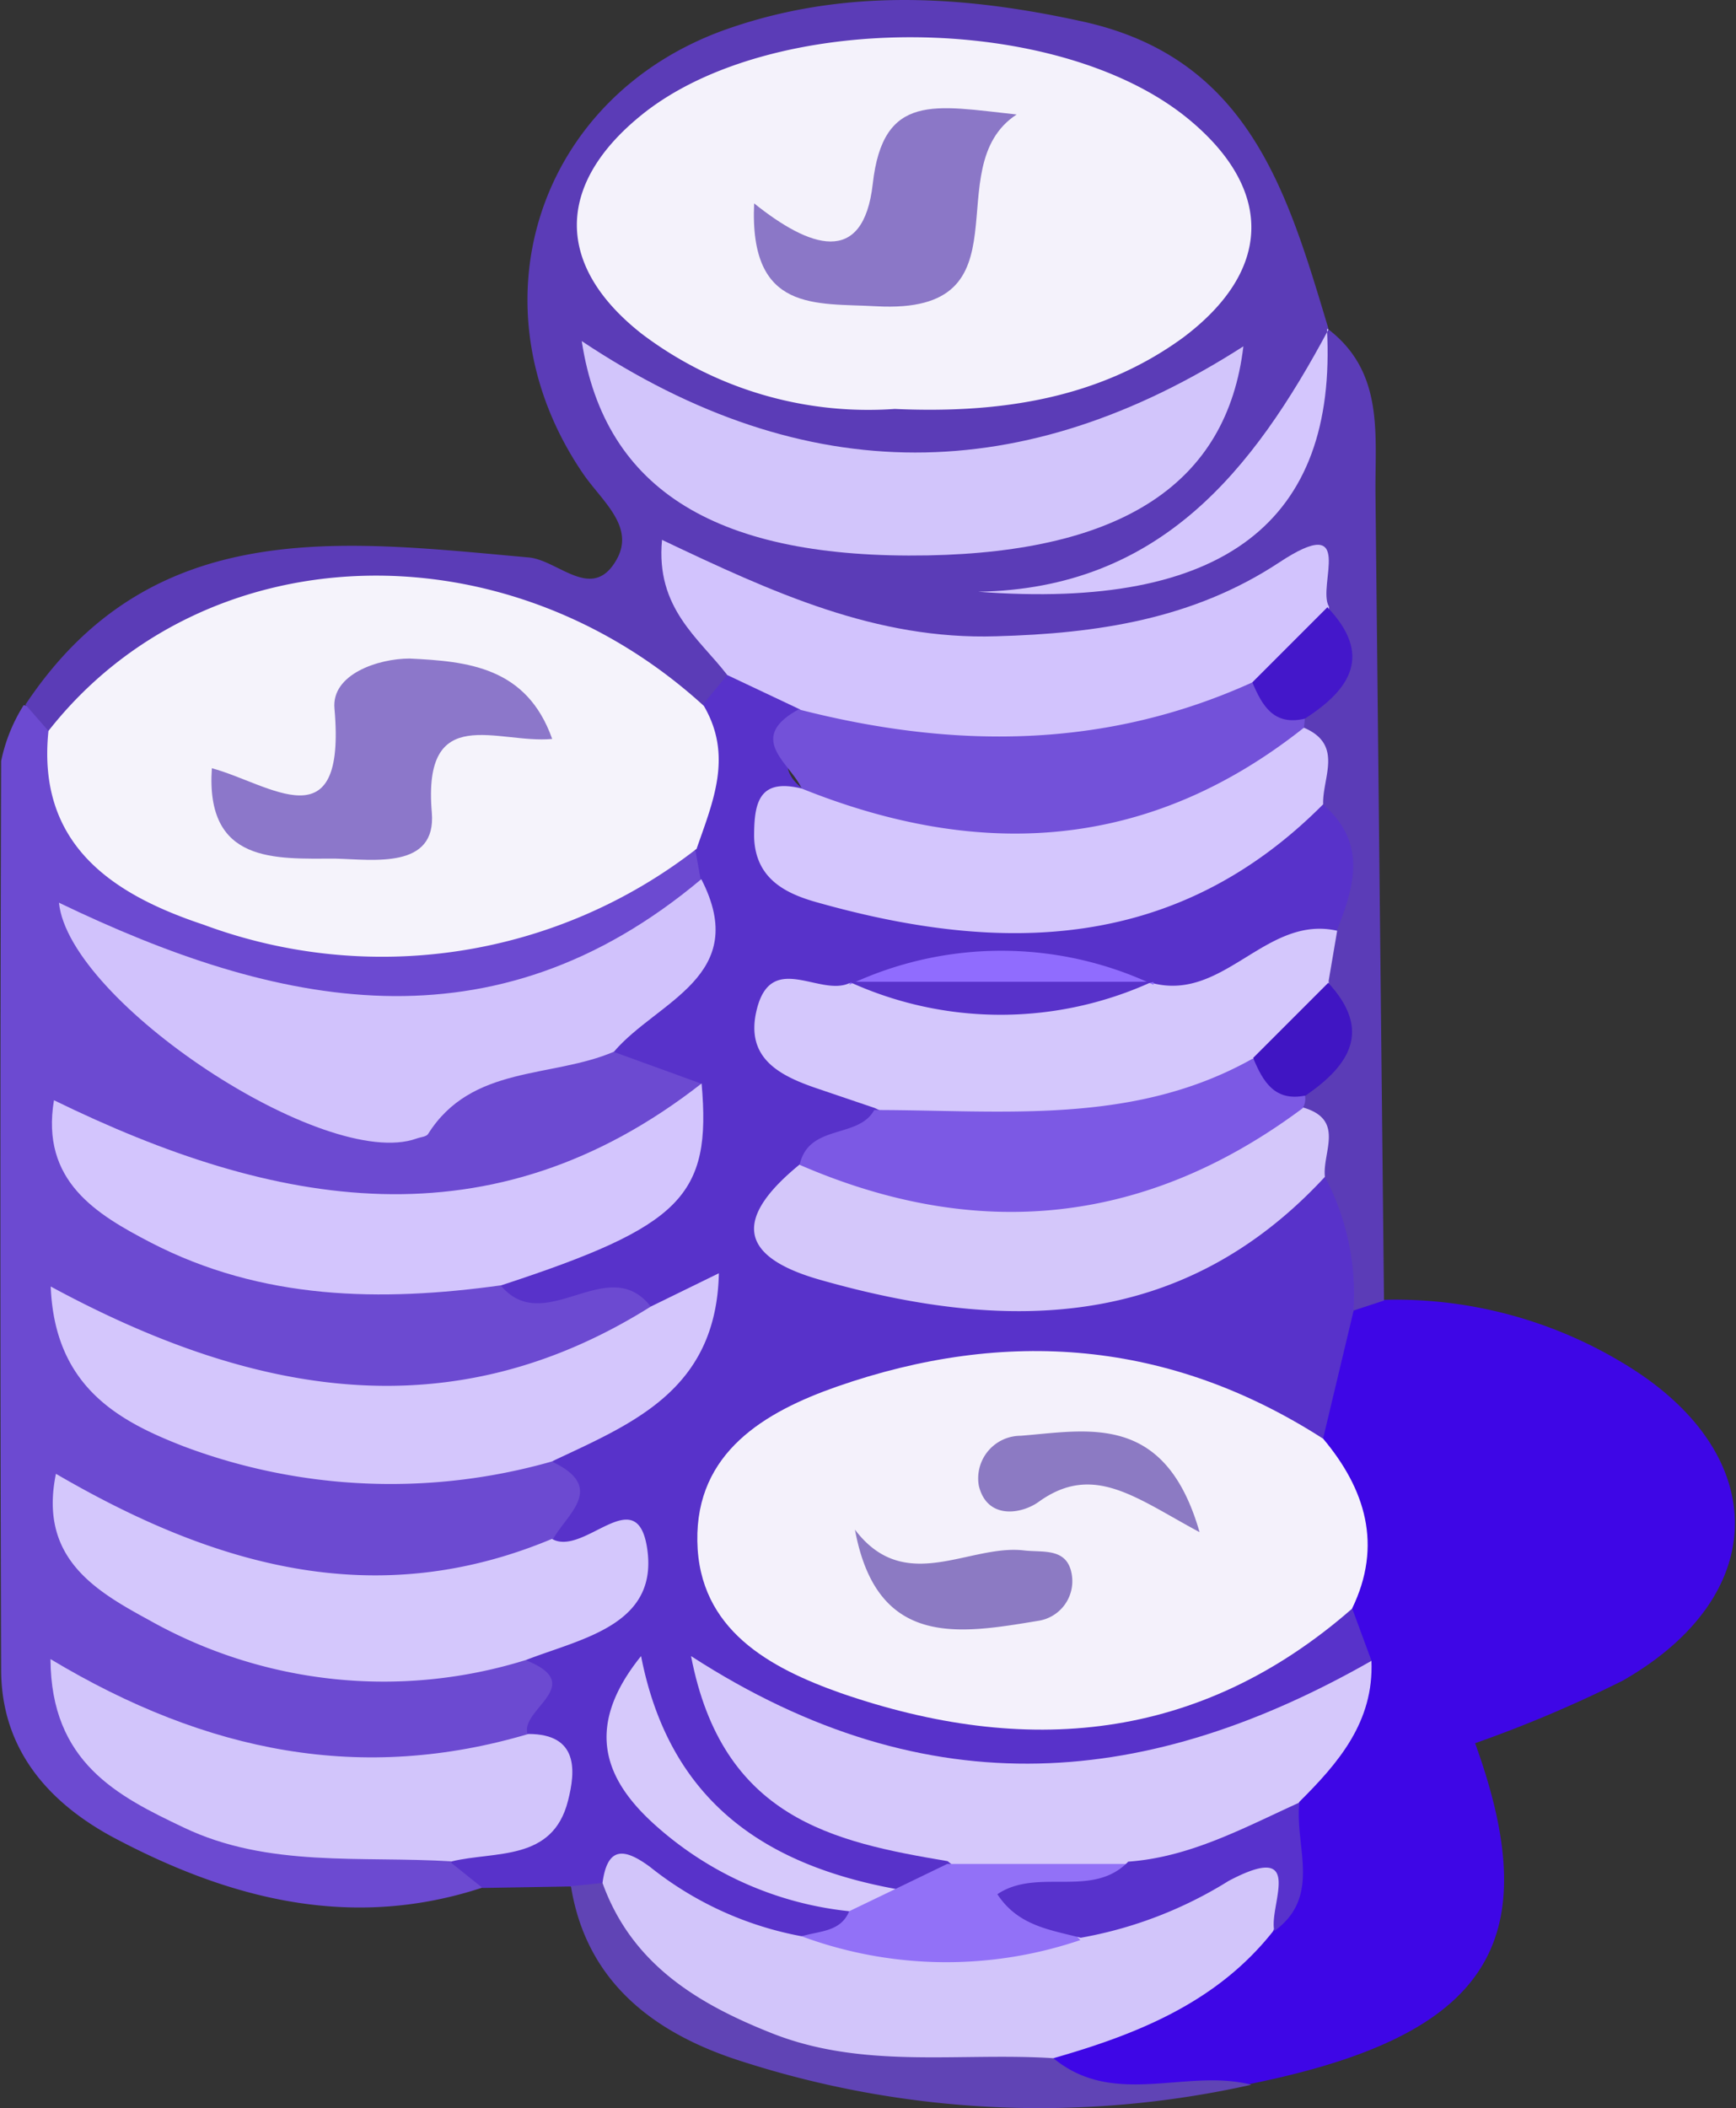 <svg width="117" height="142" fill="none" xmlns="http://www.w3.org/2000/svg"><rect width="100%" height="100%" fill="#333333" stroke="none"/><path d="M32.544 127.136c-8.855 2.918-17.068.793-24.91-3.373-4.42-2.378-7.54-5.97-7.556-11.266C.01 92.09.01 71.677.078 51.259c.277-1.334.79-2.608 1.518-3.761a4.25 4.25 0 012.951 2.226C9.506 60.67 21.92 65.021 35.411 60.72c3.879-1.23 7.269-4.25 11.806-3.373.508.635.803 1.414.843 2.227-2.04 5.548-7.134 6.746-11.958 7.96-7.825 1.973-20.238.725-27.912-2.378a24.623 24.623 0 0025.13 5.717 23.208 23.208 0 019.04-1.534 6.526 6.526 0 015.194 3.154c-1.569 7.336-7.944 8.078-13.492 8.77-8.821 1.13-17.793 1.4-26.26-2.58 7.236 7.2 16.495 5.986 25.4 6.222 3.558 1.535 8.584-1.804 11.046 3.373-2.411 6.308-8.432 5.684-13.39 6.595A35.553 35.553 0 017.92 91.044c7.91 6.746 9.293 6.983 28.671 6.291 4.689 1.501 5.06 3.964 1.687 7.286-10.12 5.228-15.179 5.06-30.847-.304 6.527 4.402 12.97 9.057 21.723 6.359 1.86-.61 3.855-.674 5.75-.186 6.376 2.226 2.227 5.06.524 7.91-9.428 4.79-18.35 1.518-27.288-1.687 4.216 4.571 6.088 5.515 12.294 6.139 3.373.338 6.747-.151 9.867 1.333a4.316 4.316 0 012.243 2.951z" fill="#6C4AD1"/><path d="M43.86 88.008c-2.901-3.71-7.151 2.142-10.12-1.433 3.98-5.06 12.38-5.684 13.493-13.594L41.33 70.84c-.101-4.908 6.746-6.342 5.886-11.62l-.371-2.075c-1.215-3.255-.253-6.544-.169-9.833a4.755 4.755 0 012.564-2.327 4.436 4.436 0 015.06 2.226c.387 2.024-2.969 4.031 0 6.055-1.805 5.194 2.53 5.65 5.464 6.375a29.26 29.26 0 0022.768-2.985c2.344-1.383 4.385-3.626 7.539-3.103 3.255 2.748 1.889 6.02 1.062 9.225-4.486 2.159-8.432 5.852-14.066 4.57a59.197 59.197 0 00-18.551-.135c-9.664 3.66 1.551 4.84.894 7.404 0 2.918-2.901 3.373-4.402 4.858-2.783 5.734 2.546 5.413 5.06 5.801 7.993 1.231 16.021 1.518 23.139-3.66 1.939-1.416 3.93-3.255 6.746-2.243 2.8 2.345 1.686 5.617 2.04 8.534a9.513 9.513 0 01-2.108 8.753c-3.221 1.906-5.852-.337-8.686-1.248a35.586 35.586 0 00-24.538.304c-3.508 1.35-6.494 3.71-6.578 7.876-.084 4.638 3.238 6.949 7.016 8.433a31.645 31.645 0 0026.732-1.299c2.209-1.113 4.08-3.002 6.746-2.985a3.559 3.559 0 012.563 3.845c-12.295 12.093-26.63 9.883-41.674 5.903 1.366 2.446 3.828 3.255 6.088 4.318 2.26 1.062 4.908 1.214 6.746 3.137.388 2.175-1.096 2.799-2.698 3.373-7.454-.709-13.897-3.272-18.72-10.592 3.373 6.746 9.646 7.978 14.807 10.727.203 2.057-1.18 2.715-2.782 3.187-5.499 1.113-9.158-4.503-14.505-4.014a2.548 2.548 0 01-1.027-.076 2.547 2.547 0 01-.912-.48l-5.937.101-2.108-1.687c1.366-3.086 7.758-3.12 5.178-8.584-.76-1.687 4.098-3.373-.135-5.06a8.132 8.132 0 013.373-3.373c4.402-3.238.506-3.693-1.569-4.773.911-1.686 3.61-3.474 0-5.211 1.366-3.373 4.925-4.368 7.134-6.746 1.18-1.485 1.89-2.8-.54-3.728z" fill="#5832CA"/><path d="M92.435 111.871l-1.315-3.558a50.852 50.852 0 01-1.94-11.452l2.058-8.618c.37-1.147 1.045-1.383 2.04-.691a29.701 29.701 0 0115.972 4.182c10.119 5.954 10.305 15.651.118 21.47a86.652 86.652 0 01-9.95 4.216c4.89 13.492.86 19.716-15.18 22.954a27.825 27.825 0 01-13.323 0c-1.164-4.132 2.665-4.301 4.705-5.633a57.306 57.306 0 008.113-5.92c2.243-1.923 1.686-4.773 2.378-7.218a27.356 27.356 0 016.324-9.732z" fill="#3E06E6"/><path d="M93.277 87.603l-2.058.674a16.865 16.865 0 00-1.922-9.006 6.746 6.746 0 01-2.193-3.845 5.735 5.735 0 010-2.21 10.844 10.844 0 001.13-8.246c.135-1.147.27-2.311 1.855-2.277 1.215-3.002 2.058-5.97-.944-8.517a8.23 8.23 0 01-2.058-4.706 4.859 4.859 0 01.287-2.142c.944-1.99 1.99-3.946.354-6.037-4.233-1.164-7.32 2.226-11.148 2.681-9.782 1.147-19.361 1.164-28.57-3.93.439 2.193 1.687 3.643 1.012 5.414l-1.686 2.041c-3.222 0-5.617-2.159-8.433-3.373-10.98-4.402-21.52-4.621-31.353 2.951a7.538 7.538 0 01-4.284 2.16l-1.551-1.772c8.517-12.817 21.3-11.047 33.9-9.916 2.006.168 4.283 3.018 5.919.185 1.315-2.26-.978-3.98-2.243-5.835-7.674-11.25-3.103-25.433 9.697-29.936 7.893-2.766 15.888-2.294 24-.506C84.254 3.934 86.8 13.075 89.55 22.199c-1.805 12.447-10.035 17.05-21.554 17.607 11.552-.556 19.918-4.958 21.486-17.658 3.862 2.935 3.17 7.185 3.221 11.216l.574 54.239z" fill="#5B3CB7"/><path d="M70.997 138.638c4.081 3.373 8.955.658 13.34 1.787a65.487 65.487 0 01-34.32-1.568c-5.667-1.788-10.474-5.161-11.537-11.806l2.126-.219c7.47 6.459 15.802 10.625 26.056 9.833a4.948 4.948 0 014.335 1.973z" fill="#6044B5"/><path d="M3.266 49.233c10.389-13.239 30.644-14.031 44.17-1.686 1.974 3.373.608 6.46-.489 9.63a34.557 34.557 0 01-33.224 5.11c-5.988-1.99-11.267-5.295-10.457-13.053z" fill="#F5F3FB"/><path d="M47.266 59.219c3.373 6.544-2.985 8.213-5.886 11.62-4.2 1.805-9.596.877-12.531 5.549-.118.185-.506.202-.776.303-6.156 2.21-23.426-9.225-24.1-15.887 14.69 7.067 29.244 10.204 43.293-1.585z" fill="#D1C2FC"/><path d="M47.285 72.98c.675 7.59-1.35 9.614-13.492 13.594-8.13 1.13-16.14.995-23.612-2.867-3.676-1.906-7.454-4.15-6.544-9.597 14.892 7.27 29.464 9.951 43.648-1.13z" fill="#D3C5FD"/><path d="M43.861 88.007l4.588-2.243c-.17 7.893-5.836 10.119-11.267 12.682a39.651 39.651 0 01-24.775-1.011c-4.351-1.687-8.72-3.98-8.989-10.778 13.627 7.37 26.985 9.8 40.443 1.35z" fill="#D4C6FC"/><path d="M37.197 103.658c2.141 1.215 5.633-3.828 6.392.473.91 5.295-4.301 6.206-8.113 7.673a32.236 32.236 0 01-25.466-2.698c-3.626-1.973-7.404-4.2-6.24-9.833 10.709 6.241 21.57 9.344 33.427 4.385z" fill="#D4C7FC"/><path d="M35.615 116.797c3.373 0 3.188 2.479 2.665 4.503-1.029 4.098-4.908 3.373-7.843 4.081-6.071-.388-12.345.456-18.08-2.294-4.435-2.108-8.92-4.368-8.955-11.333 10.592 6.358 21.048 8.348 32.213 5.043z" fill="#D2C5FB"/><path d="M89.178 96.912c2.833 3.374 4.03 7.168 1.94 11.452-10.305 9.006-22.043 9.967-34.44 5.684-4.772-1.687-9.58-4.25-9.68-10.238-.101-5.987 4.537-8.702 9.394-10.406 11.418-3.98 22.447-3.136 32.786 3.508z" fill="#F4F1FB"/><path d="M92.431 111.871c.169 4.099-2.21 6.864-4.857 9.495-2.53 5.313-7.573 5.347-12.362 5.937-3.863-.219-7.944.894-11.35-1.939-7.725-1.299-15.18-2.884-17.288-13.813 16.14 10.439 31.05 8.753 45.857.32z" fill="#D5C8FB"/><path d="M70.997 138.637c-6.341-.405-12.784.776-18.99-1.687-5.06-2.006-9.445-4.688-11.401-10.119.337-2.496 1.484-2.344 3.204-1.079a23.094 23.094 0 0010.22 4.672 123.005 123.005 0 0018.097-1.788c3.373-1.012 6.88-1.973 10.288-3.103 4.874-1.687 5.278.809 3.373 4.57-3.778 4.773-9.124 6.915-14.791 8.534z" fill="#D2C5FA"/><path d="M49.02 45.473c-1.922-2.496-4.84-4.504-4.402-9.108 7.489 3.559 14.437 6.746 22.516 6.493 6.847-.185 13.29-1.163 19.058-4.958 5.278-3.491 2.546 1.585 3.373 2.952.421 4.115-2.648 5.683-5.414 7.47-7.404 3.83-15.364 3.509-23.325 3.087-2.816-.135-5.43-.86-6.915-3.626l-4.89-2.31z" fill="#D2C3FD"/><path d="M87.826 74.6c2.85.826 1.282 3.018 1.467 4.671-9.68 10.457-21.638 10.457-34.034 6.932-5.566-1.585-5.768-4.183-1.332-7.792A76.147 76.147 0 0087.826 74.6z" fill="#D4C7FA"/><path d="M90.12 62.693l-.573 3.373c.338 4.064-2.732 5.667-5.43 7.539-8.247 3.845-16.596 5.06-25.163 1.028l-3.93-1.332c-2.513-.86-4.807-2.04-4.03-5.262.96-3.997 4.216-.91 6.223-1.804l1.197-.118a371.33 371.33 0 0118.096 0l1.215.118c4.806 1.197 7.606-4.621 12.396-3.542z" fill="#D4C7FC"/><path d="M87.877 49.016c2.699 1.147 1.232 3.373 1.299 5.16-9.866 9.917-21.638 10.12-34.085 6.612-2.125-.59-4.2-1.586-4.267-4.436 0-2.277.32-3.946 3.205-3.238a79.031 79.031 0 0033.848-4.098z" fill="#D4C6FD"/><path d="M87.879 49.016c-10.44 8.28-21.807 8.938-33.85 4.098-.741-1.687-3.794-3.373-.202-5.33 10.39 2.665 20.61 2.699 30.577-1.821a6.612 6.612 0 013.542 2.445l-.067.608z" fill="#7351D9"/><path d="M58.92 74.768c8.652 0 17.456 1.063 25.5-3.457a6.409 6.409 0 013.543 2.53 1.23 1.23 0 01-.17.809c-10.557 7.876-21.924 9.006-33.899 3.811.608-2.782 3.964-1.737 5.026-3.693z" fill="#7C59E4"/><path d="M57.238 128.737a23.154 23.154 0 01-12.852-5.6c-3.474-3.019-5.21-6.594-1.18-11.586 1.923 9.849 8.433 14.082 17.152 15.685 0 2.529-1.434 2.276-3.12 1.501z" fill="#D6C9FB"/><path d="M57.232 128.738l3.12-1.501 3.491-1.686H76.02a2.348 2.348 0 01-1.41 2.445 2.344 2.344 0 01-.985.186c-4.048-.27-2.159 1.147-.81 2.496a28.117 28.117 0 01-18.788-.253c1.215-.371 2.631-.287 3.205-1.687z" fill="#9271F7"/><path d="M57.234 66.337a24.05 24.05 0 0120.509 0v-.186a54.979 54.979 0 01-20.407 0l-.102.186z" fill="#906CFE"/><path d="M72.835 130.525c-2.04-.539-4.216-.792-5.616-2.934 2.715-1.822 6.392.32 8.82-2.193 4.2-.303 7.809-2.293 11.536-3.98-.337 2.935 1.535 6.308-1.686 8.652-.422-1.687 2.21-6.173-3.087-3.373a28.1 28.1 0 01-9.967 3.828z" fill="#5832CC"/><path d="M60.302 27.546a25.298 25.298 0 01-17.05-5.06c-5.82-4.57-5.802-10.001-.119-14.656 8.77-7.218 28.35-7.067 37.104.304 5.6 4.705 5.498 10.119-.523 14.622-5.616 4.081-12.278 5.11-19.412 4.79z" fill="#F4F2FB"/><path d="M39.207 22.975c15.179 10.119 29.885 9.782 44.592.354-1.096 9.242-8.18 13.83-21.267 14.082-14.032.253-21.773-4.267-23.325-14.436z" fill="#D2C5FB"/><path d="M89.432 22.148c.709 12.987-6.948 18.974-23.51 17.71 12.278-.203 18.552-8.214 23.611-17.659l-.1-.05z" fill="#D4C6FD"/><path d="M87.999 73.79c-2.092.44-2.884-.944-3.542-2.53l5.06-5.059c2.968 3.205 1.45 5.549-1.518 7.59z" fill="#4015C3"/><path d="M87.944 48.407c-2.108.506-2.884-.893-3.542-2.445l5.06-5.06c3.053 3.205 1.585 5.515-1.518 7.505z" fill="#4417CA"/><path d="M37.215 49.773c-3.677.354-8.753-2.547-8.112 4.959.32 3.828-3.913 3.17-6.51 3.103-4.014 0-8.753.37-8.315-6.089 3.93 1.063 9.074 5.161 8.264-4.014-.219-2.327 2.969-3.373 5.06-3.373 3.896.186 7.893.557 9.613 5.414z" fill="#8C77CA"/><path d="M57.621 103.035c3.373 4.453 7.674.962 11.401 1.4 1.282.152 2.951-.219 3.221 1.687a2.698 2.698 0 01-2.26 3.052c-5.312.877-10.878 1.889-12.362-6.139zm23.225.169c-4.284-2.294-7.15-4.705-10.844-2.041-1.181.844-3.475 1.198-4.031-1.079a2.868 2.868 0 012.816-3.373c4.52-.354 9.732-1.62 12.059 6.493z" fill="#8C7AC3"/><path d="M57.234 66.133h20.407a24.555 24.555 0 01-20.407 0z" fill="#5832CA"/><path d="M50.826 13.7c3.71 2.968 7.354 4.317 7.995-1.316.691-6.173 4.199-5.262 9.697-4.672-5.464 3.575 1.113 13.492-9.444 12.919-4.065-.236-8.585.472-8.248-6.932z" fill="#8B77C7"/></svg>